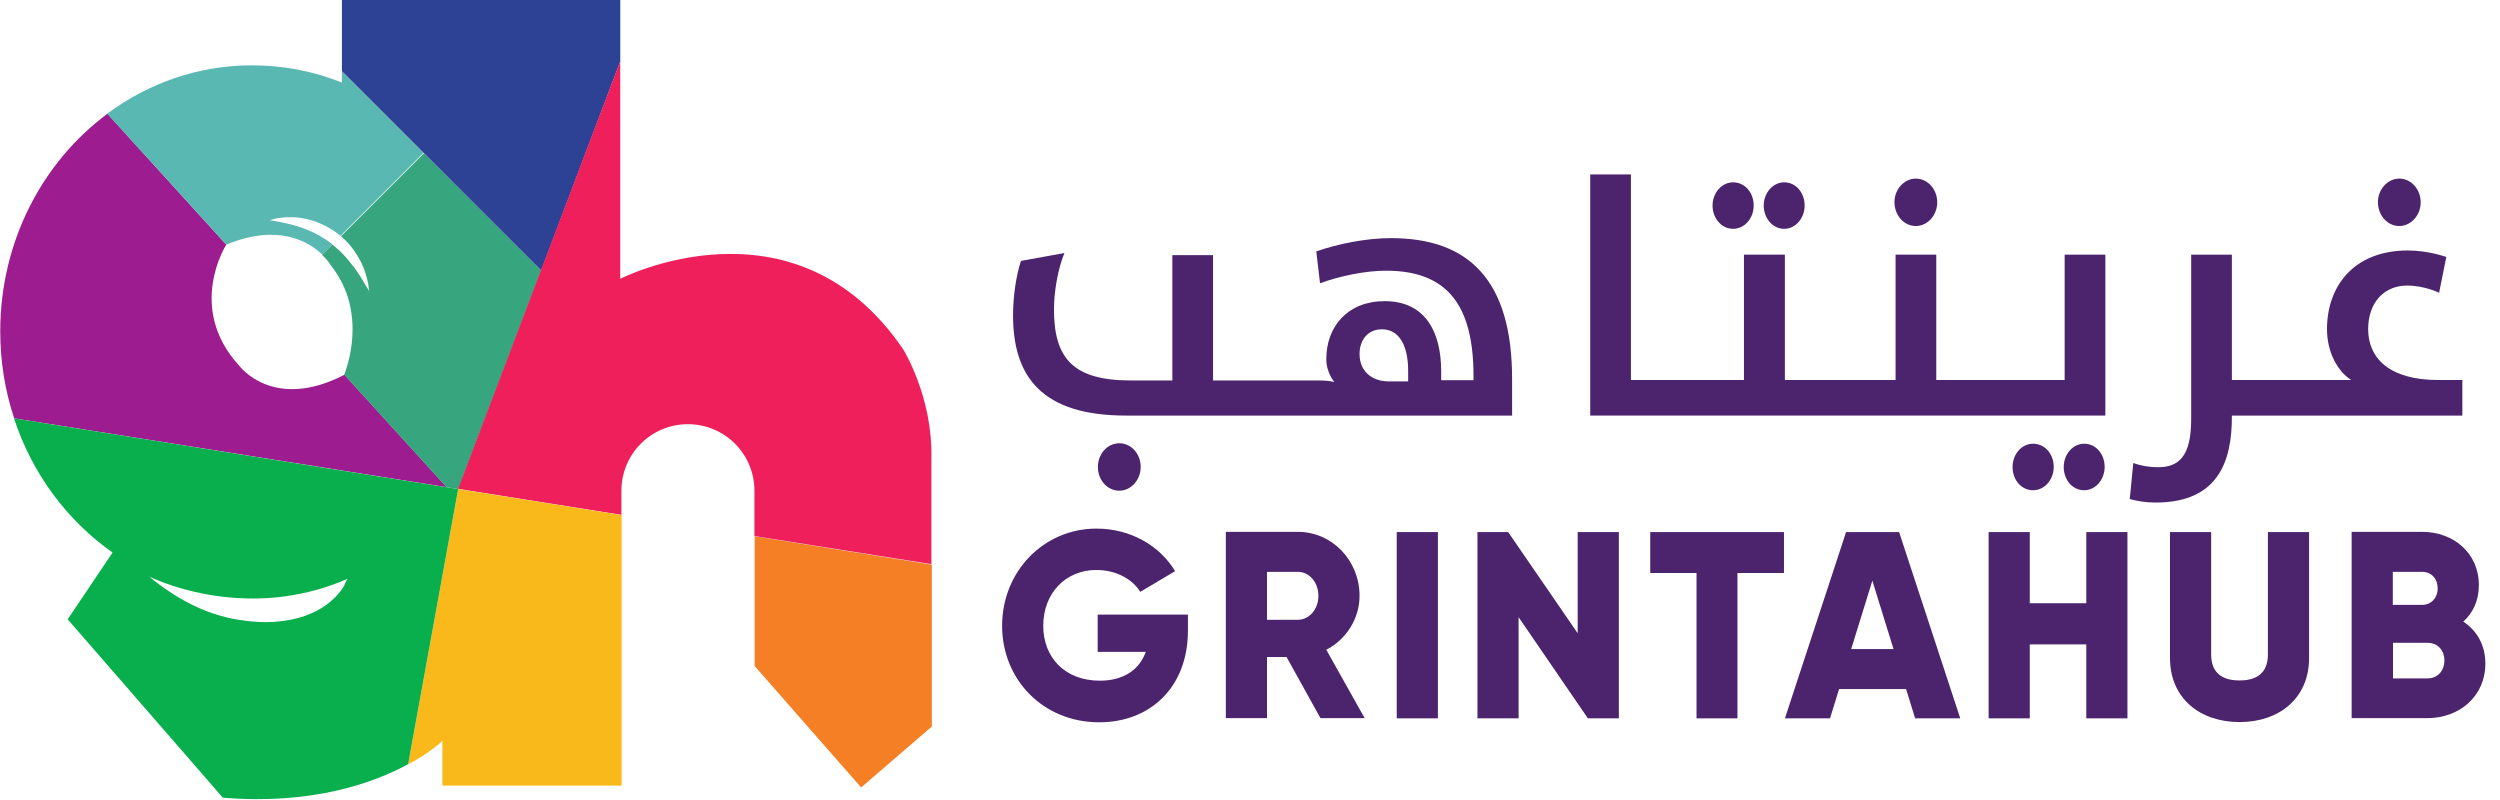 <svg width="100" height="32" viewBox="0 0 100 32" fill="none" xmlns="http://www.w3.org/2000/svg">
<g clip-path="url(#clip0_396_9744)">
<path d="M69.321 9.153C69.786 9.153 70.148 8.726 70.148 8.223C70.148 7.702 69.795 7.293 69.321 7.293C68.865 7.293 68.502 7.721 68.502 8.223C68.502 8.735 68.865 9.153 69.321 9.153Z" fill="#4C246E"/>
<path d="M82.549 18.679C82.549 19.2 82.902 19.61 83.367 19.61C83.823 19.61 84.186 19.182 84.186 18.679C84.186 18.158 83.832 17.749 83.367 17.749C82.912 17.749 82.549 18.168 82.549 18.679Z" fill="#4C246E"/>
<path d="M80.503 18.679C80.503 19.2 80.856 19.61 81.322 19.61C81.787 19.61 82.149 19.182 82.149 18.679C82.149 18.158 81.796 17.749 81.322 17.749C80.866 17.749 80.503 18.168 80.503 18.679Z" fill="#4C246E"/>
<path d="M89.275 16.679V16.623H90.196H90.494H92.159H92.187H98.494V15.2H97.526C95.573 15.2 94.726 14.325 94.726 13.163C94.726 12.112 95.359 11.423 96.28 11.423C96.996 11.423 97.564 11.712 97.564 11.712L97.852 10.279C97.852 10.279 97.145 10.019 96.317 10.019C94.131 10.019 93.08 11.47 93.08 13.163C93.08 14.084 93.498 14.847 94.047 15.2H92.187H92.159H90.494H90.196H89.275V10.186H87.647V16.772C87.647 18.251 87.154 18.688 86.326 18.688C85.936 18.688 85.61 18.623 85.331 18.521L85.191 19.963C85.498 20.047 85.843 20.102 86.224 20.102C88.745 20.102 89.275 18.428 89.275 16.679Z" fill="#4C246E"/>
<path d="M95.972 9.041C96.437 9.041 96.828 8.613 96.828 8.092C96.828 7.571 96.446 7.144 95.972 7.144C95.507 7.144 95.116 7.571 95.116 8.092C95.126 8.632 95.507 9.041 95.972 9.041Z" fill="#4C246E"/>
<path d="M71.367 9.153C71.823 9.153 72.186 8.726 72.186 8.223C72.186 7.702 71.832 7.293 71.367 7.293C70.912 7.293 70.549 7.721 70.549 8.223C70.549 8.735 70.912 9.153 71.367 9.153Z" fill="#4C246E"/>
<path d="M76.633 9.041C77.098 9.041 77.489 8.613 77.489 8.092C77.489 7.571 77.108 7.144 76.633 7.144C76.168 7.144 75.777 7.571 75.777 8.092C75.787 8.632 76.168 9.041 76.633 9.041Z" fill="#4C246E"/>
<path d="M83.452 24.13H81.191V21.283H79.545V28.734H81.191V25.776H83.452V28.734H85.098V21.283H83.452V24.13Z" fill="#4C246E"/>
<path d="M90.716 26.176C90.716 26.744 90.456 27.218 89.581 27.218C88.707 27.218 88.446 26.744 88.446 26.176V21.283H86.8V26.325C86.8 27.925 87.99 28.883 89.581 28.883C91.172 28.883 92.363 27.925 92.363 26.325V21.283H90.716V26.176Z" fill="#4C246E"/>
<path d="M66.01 22.92H67.861V28.734H69.498V22.92H71.359V21.283H66.01V22.92Z" fill="#4C246E"/>
<path d="M98.531 24.865C98.921 24.512 99.154 24.028 99.154 23.405C99.154 22.121 98.14 21.274 96.884 21.274H94.065V28.726H97.089C98.372 28.726 99.414 27.86 99.414 26.54C99.414 25.795 99.07 25.219 98.531 24.865ZM95.712 22.874H96.884C97.265 22.874 97.507 23.154 97.507 23.535C97.507 23.916 97.247 24.195 96.884 24.195H95.712V22.874ZM97.098 27.135H95.721V25.712H97.098C97.507 25.712 97.777 26.009 97.777 26.428C97.768 26.837 97.507 27.135 97.098 27.135Z" fill="#4C246E"/>
<path d="M73.843 21.283L71.397 28.734H73.201L73.564 27.562H76.243L76.606 28.734H78.41L75.964 21.283H73.843ZM74.048 25.962L74.894 23.227L75.741 25.962H74.048Z" fill="#4C246E"/>
<path d="M45.042 16.623H50.326H50.773H51.759H51.787H60.484V15.163C60.484 11.163 58.717 9.525 55.638 9.525C54.661 9.525 53.526 9.749 52.652 10.056L52.801 11.33C53.591 11.042 54.605 10.828 55.443 10.828C57.898 10.828 58.94 12.214 58.94 15.042V15.209H57.647V14.856C57.647 13.265 57.005 12.046 55.387 12.046C53.908 12.046 53.052 13.06 53.052 14.363C53.052 14.921 53.377 15.284 53.377 15.284C53.377 15.284 53.154 15.218 52.819 15.218H51.796H51.768H50.782H50.326H48.522V10.204H46.894V15.218H45.219C42.912 15.218 42.159 14.316 42.159 12.381C42.159 11.656 42.317 10.753 42.577 10.121L40.838 10.437C40.652 10.995 40.522 11.851 40.522 12.586C40.512 15.079 41.684 16.623 45.042 16.623ZM55.275 13.172C55.991 13.172 56.326 13.86 56.326 14.828V15.256H55.545C54.903 15.256 54.382 14.874 54.382 14.158C54.382 13.609 54.708 13.172 55.275 13.172Z" fill="#4C246E"/>
<path d="M43.916 18.679C43.916 19.209 44.297 19.628 44.772 19.628C45.237 19.628 45.628 19.2 45.628 18.679C45.628 18.149 45.246 17.73 44.772 17.73C44.297 17.73 43.916 18.158 43.916 18.679Z" fill="#4C246E"/>
<path d="M80.27 16.623H80.298H84.214V10.186H82.586V15.2H80.298H80.27H79.693H78.828H77.451V10.186H75.823V15.2H74.121H74.093H73.526H72.651H71.395V10.186H69.758V15.2H68.065H68.037H67.507H66.595H65.237V6.977H63.609V16.623H66.595H67.507H68.037H68.065H72.651H73.526H74.093H74.121H78.828H79.693H80.27Z" fill="#4C246E"/>
<path d="M57.516 21.283H55.869V28.734H57.516V21.283Z" fill="#4C246E"/>
<path d="M43.907 26.074H45.833C45.572 26.79 44.949 27.227 43.991 27.227C42.596 27.227 41.73 26.297 41.73 25.032C41.73 23.72 42.633 22.799 43.851 22.799C44.661 22.799 45.312 23.181 45.61 23.674L47.005 22.846C46.4 21.841 45.237 21.144 43.861 21.144C41.74 21.144 40.084 22.864 40.084 25.032C40.084 27.172 41.712 28.892 43.972 28.892C45.991 28.892 47.517 27.506 47.517 25.227V24.585H43.907V26.074Z" fill="#4C246E"/>
<path d="M54.382 23.833C54.382 22.419 53.284 21.274 51.917 21.274H49.033V28.726H50.68V26.279H51.461L52.819 28.726H54.587L53.052 25.991C53.843 25.581 54.382 24.753 54.382 23.833ZM51.917 24.791H50.68V22.874H51.917C52.373 22.874 52.736 23.293 52.736 23.833C52.736 24.381 52.363 24.791 51.917 24.791Z" fill="#4C246E"/>
<path d="M63.107 25.33L60.326 21.283H59.098V28.734H60.744V24.688L63.516 28.734H64.754V21.283H63.107V25.33Z" fill="#4C246E"/>
<path d="M30.186 26.642L34.446 31.498L37.274 29.061V22.586L30.186 21.451V26.642Z" fill="#F57F25"/>
<path d="M13.768 14.995C10.921 16.465 9.573 14.633 9.573 14.633C7.433 12.307 9.052 9.786 9.052 9.786L4.298 4.549C1.703 6.474 0.01 9.656 0.01 13.256C0.01 14.474 0.205 15.646 0.568 16.735L17.87 19.488L13.777 14.986C13.768 14.986 13.768 14.995 13.768 14.995Z" fill="#9D1C90"/>
<path d="M9.052 9.785C11.126 8.93 12.336 9.655 12.894 10.185L13.303 9.776C13.257 9.739 13.21 9.702 13.164 9.674C13.043 9.581 12.903 9.506 12.773 9.423C12.643 9.348 12.503 9.283 12.373 9.227C12.242 9.171 12.103 9.116 11.973 9.078C11.843 9.032 11.722 9.004 11.601 8.967C11.368 8.911 11.164 8.874 11.024 8.846C10.95 8.837 10.894 8.827 10.857 8.818C10.819 8.809 10.791 8.809 10.791 8.809C10.791 8.809 10.875 8.781 11.015 8.744C11.164 8.716 11.377 8.688 11.629 8.688C11.889 8.688 12.196 8.725 12.503 8.827C12.587 8.846 12.661 8.874 12.736 8.911C12.819 8.939 12.894 8.976 12.968 9.013C13.126 9.088 13.275 9.181 13.424 9.283C13.489 9.33 13.554 9.385 13.619 9.432L16.94 6.111L13.675 2.846V3.302C12.559 2.855 11.35 2.613 10.084 2.613C7.926 2.613 5.926 3.33 4.289 4.548L9.052 9.785Z" fill="#59B8B2"/>
<path d="M18.327 19.562L18.41 19.358L21.648 10.818L16.959 6.13L13.638 9.451C13.713 9.516 13.778 9.572 13.843 9.637C13.964 9.758 14.075 9.897 14.168 10.028C14.261 10.167 14.345 10.297 14.41 10.428C14.448 10.493 14.476 10.558 14.503 10.623C14.531 10.688 14.559 10.744 14.578 10.809C14.624 10.93 14.652 11.041 14.68 11.144C14.708 11.246 14.727 11.33 14.736 11.404C14.755 11.553 14.764 11.637 14.764 11.637C14.764 11.637 14.717 11.562 14.643 11.441C14.606 11.376 14.559 11.302 14.513 11.218C14.466 11.134 14.401 11.041 14.336 10.939C14.308 10.883 14.261 10.837 14.224 10.781C14.187 10.725 14.15 10.669 14.103 10.623C14.02 10.511 13.927 10.4 13.834 10.288C13.778 10.232 13.731 10.176 13.685 10.13C13.629 10.083 13.582 10.018 13.517 9.972C13.443 9.907 13.368 9.842 13.294 9.786L12.885 10.195C13.136 10.437 13.248 10.632 13.248 10.632C14.745 12.53 13.834 14.818 13.768 14.986L17.861 19.488L18.289 19.553L18.327 19.562Z" fill="#37A67F"/>
<path d="M24.811 2.455V-0.028H13.676V2.846L21.648 10.818L24.811 2.455Z" fill="#2D4295"/>
<path d="M24.809 11.153V2.446L21.637 10.809L18.4 19.349L18.316 19.553L24.856 20.595V19.628C24.856 18.158 26.047 16.967 27.516 16.967C28.986 16.967 30.177 18.158 30.177 19.628V21.442L37.256 22.567V18.335C37.312 15.86 36.121 13.963 36.121 13.963C31.768 7.581 24.809 11.153 24.809 11.153Z" fill="#EE1F5A"/>
<path d="M18.326 19.562L18.261 19.935L16.326 30.576C17.247 30.083 17.694 29.637 17.694 29.637V31.423H24.866V28.977V20.604L18.326 19.562Z" fill="#FAB91A"/>
<path d="M18.326 19.562L18.279 19.553L17.852 19.488L13.098 18.734L0.559 16.734C1.284 18.948 2.689 20.827 4.503 22.102L2.707 24.772L8.791 31.767L8.912 31.907C12.484 32.204 14.94 31.32 16.326 30.567L18.261 19.925L18.326 19.562ZM13.759 23.441C13.619 23.674 13.433 23.879 13.228 24.055C12.624 24.567 11.861 24.799 11.079 24.865C10.559 24.911 10.028 24.874 9.535 24.79C8.838 24.679 8.168 24.446 7.545 24.12C7.275 23.981 7.014 23.823 6.763 23.655C6.624 23.562 6.484 23.469 6.354 23.367C6.28 23.311 6.214 23.265 6.14 23.209C6.112 23.19 6.038 23.107 5.982 23.069C5.945 23.051 5.926 23.041 5.926 23.041C5.935 23.041 5.954 23.051 5.982 23.069C6.354 23.246 8.586 24.241 11.424 23.851C12.214 23.739 13.061 23.525 13.917 23.144C13.861 23.172 13.787 23.395 13.759 23.441Z" fill="#09AE4D"/>
</g>
<defs>
<clipPath id="clip0_396_9744">
<rect width="99.442" height="32" fill="white"/>
</clipPath>
</defs>
</svg>
